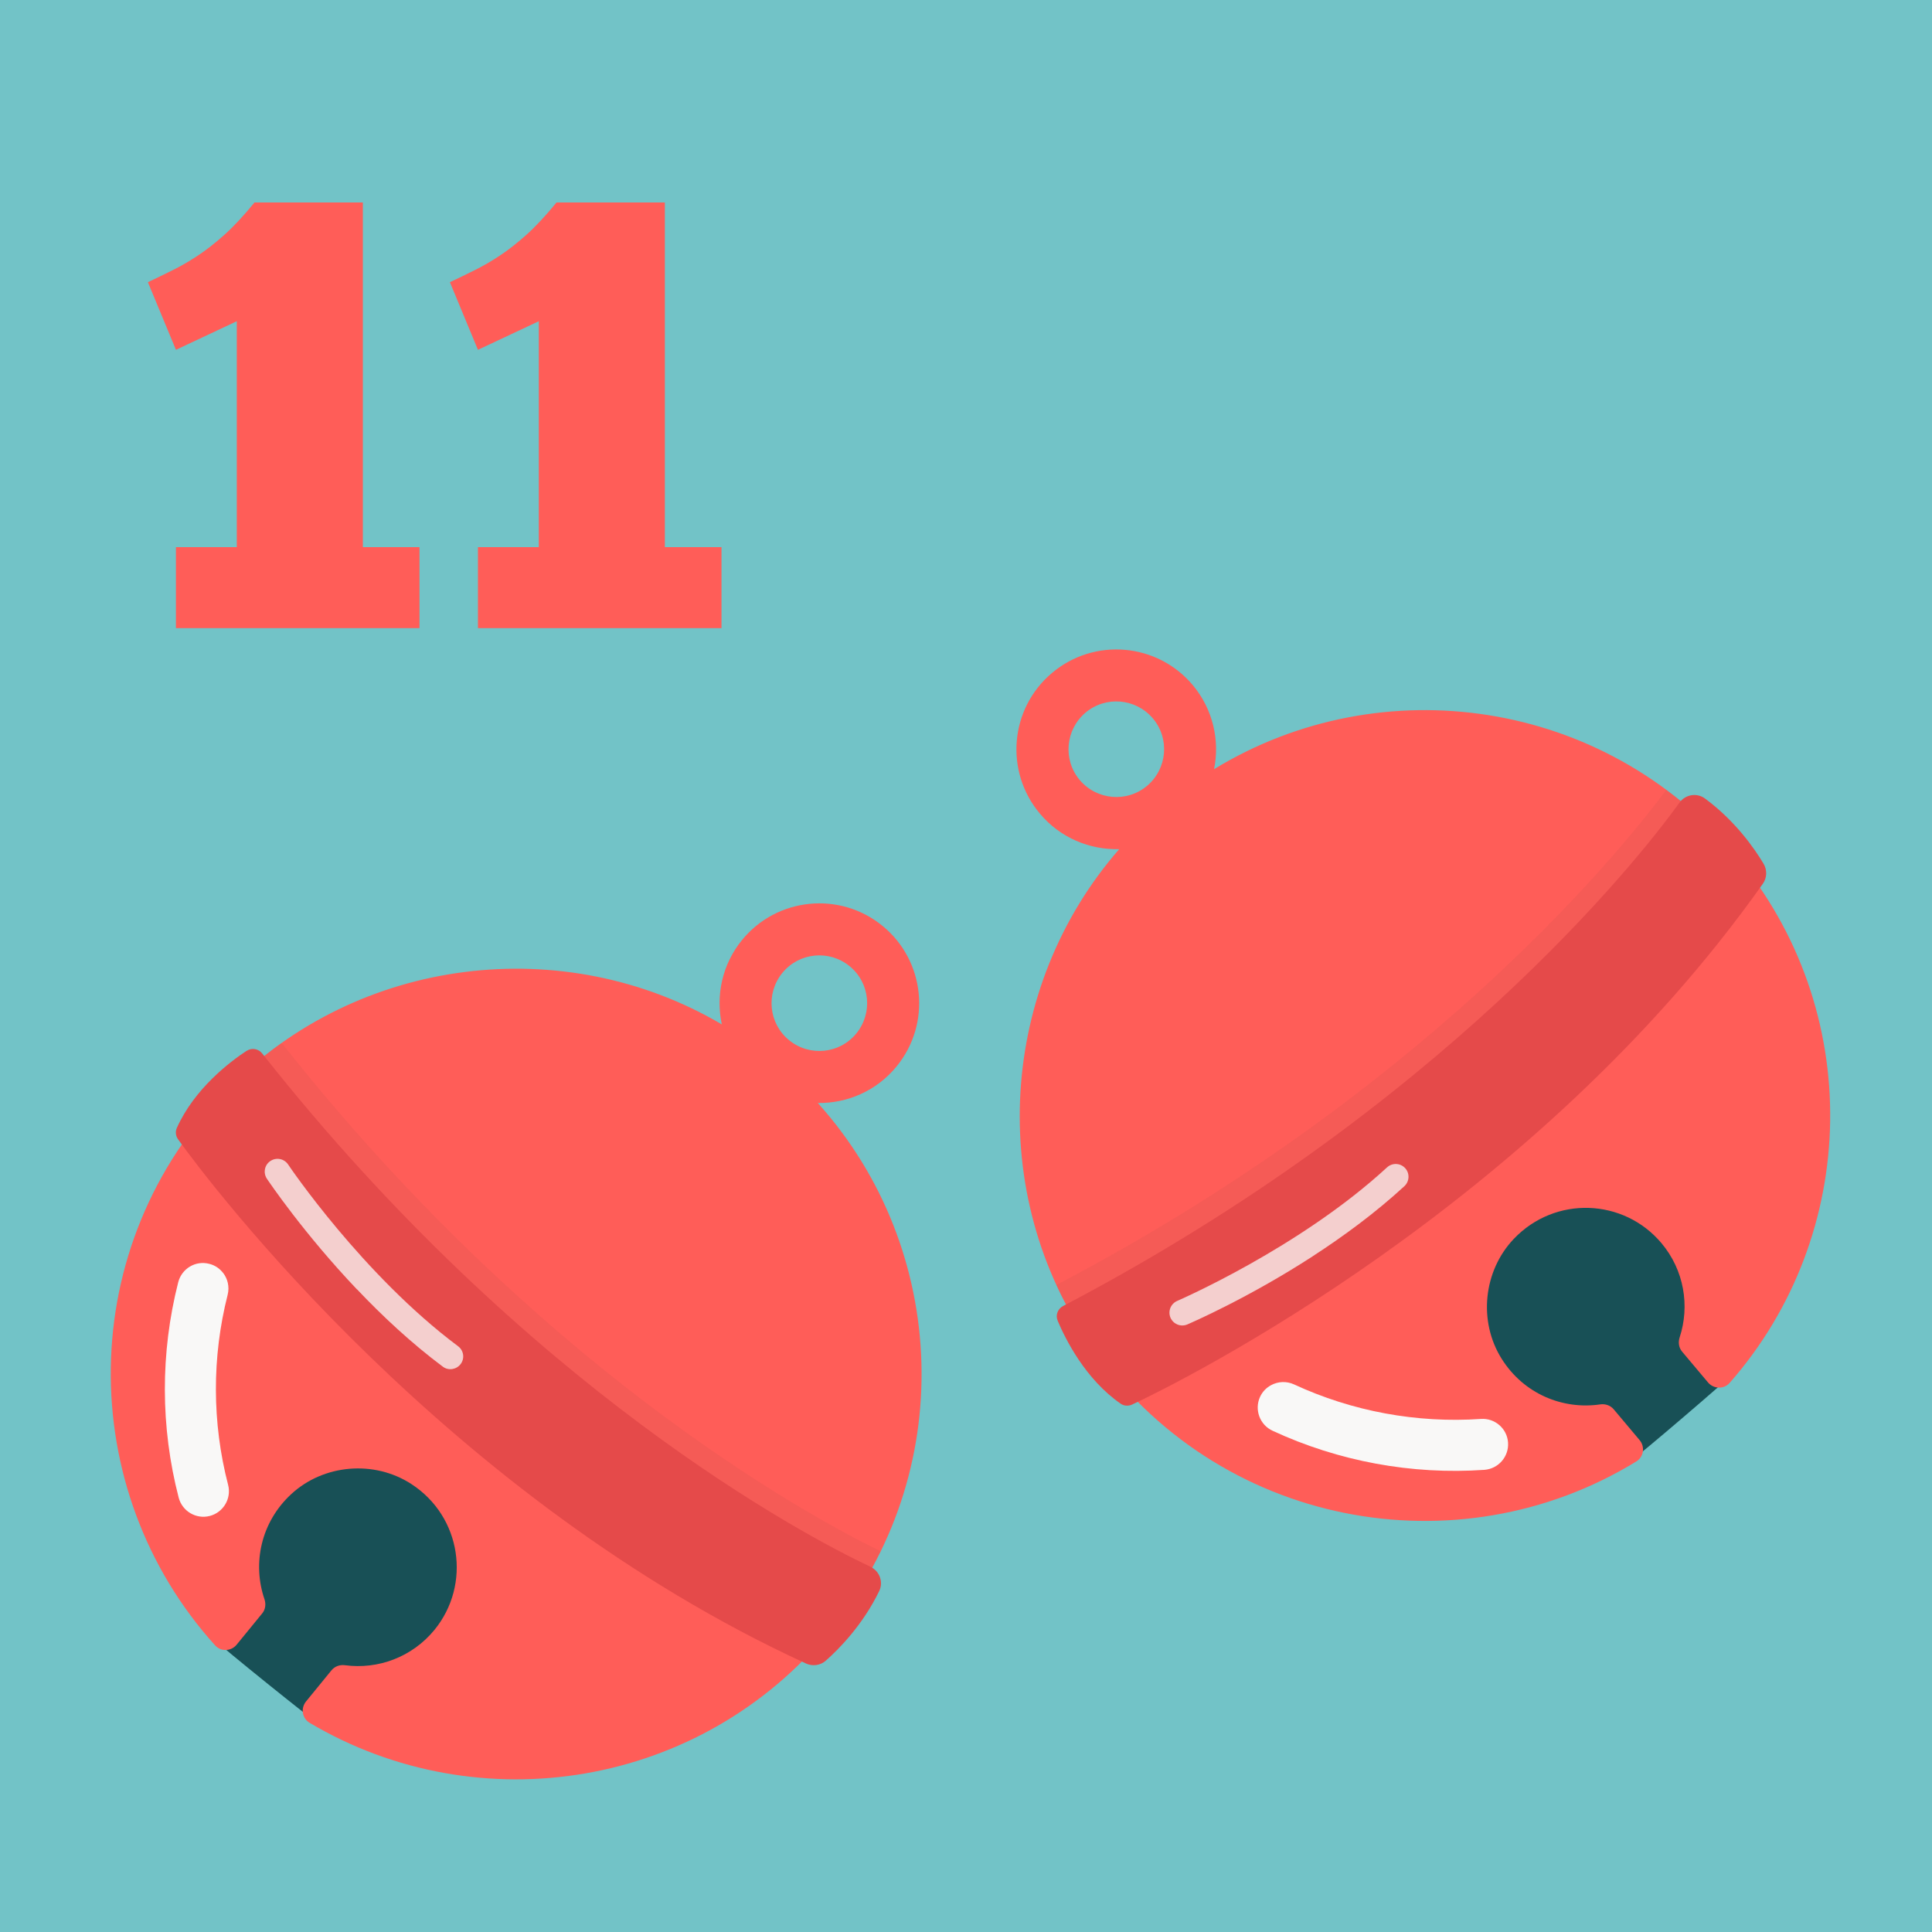 <svg xmlns="http://www.w3.org/2000/svg" id="Layer_2" data-name="Layer 2" viewBox="0 0 168.89 168.89"><defs><style>      .cls-1 {        fill: #72c3c7;      }      .cls-2 {        fill: #e54a4a;      }      .cls-3 {        fill: #185056;      }      .cls-4 {        fill: #f9f8f7;      }      .cls-5 {        opacity: .76;      }      .cls-6 {        fill: #ff5d58;      }      .cls-7 {        fill: #313238;        opacity: .05;      }    </style></defs><g id="Capa_3" data-name="Capa 3"><g><g><rect class="cls-1" width="168.89" height="168.89"></rect><g><path class="cls-3" d="M60.87,97.26c-12.48-8.85-29.85-7.34-40.6,3.55-12.09,12.26-12.34,30.54-1.39,42.64.45.5,8.39,6.89,8.97,7.24,13.19,7.84,29.23,4.57,39.25-7.67,11.51-14.06,8.85-35.07-6.22-45.76Z"></path><path class="cls-6" d="M72.55,142.53c11.23-13.72,10.45-33.33-1.06-46.11,2.57.04,5.14-1.05,6.89-3.2,3.05-3.73,2.5-9.23-1.23-12.28-3.73-3.05-9.23-2.5-12.28,1.23-1.75,2.14-2.31,4.87-1.77,7.38-13.77-8.12-31.76-5.96-43.14,5.58-13.57,13.77-13.44,35.12-1.15,48.71.51.56,1.4.52,1.88-.07l2.23-2.73c.29-.35.34-.82.2-1.24-1.06-3.1-.34-6.71,2.34-9.19,2.84-2.62,7.25-2.99,10.5-.88,4.4,2.86,5.24,8.8,2.02,12.75-1.97,2.4-4.95,3.47-7.82,3.09-.45-.06-.89.09-1.18.44l-2.23,2.73c-.48.59-.34,1.47.31,1.86,14.82,8.8,34.24,5.7,45.49-8.05ZM74.27,84.46c1.79,1.46,2.05,4.09.59,5.88-1.46,1.79-4.09,2.05-5.88.59-1.79-1.46-2.05-4.09-.59-5.88,1.46-1.79,4.09-2.05,5.88-.59Z"></path><path class="cls-7" d="M22.83,92.52c-1.37,1.09-4.15,1.69-5.68,5.12-.15.33-.1.71.11,1,2.77,3.88,22.18,30.83,53.45,45.2.58.27,1.26.17,1.73-.25,1.14-1.01,1.45-1.77,2.89-4.75.38-.79,1.28-2.46,1.65-3.23-7-3.42-30.17-16.32-52.36-44.45-.66.45-1.31.98-1.79,1.36Z"></path><path class="cls-4" d="M19.48,111.24c.42.53.6,1.24.42,1.95-1.38,5.43-1.37,11.18.04,16.61.31,1.19-.41,2.41-1.6,2.72-1.19.31-2.41-.41-2.72-1.6-1.6-6.16-1.61-12.67-.04-18.83.31-1.2,1.52-1.92,2.71-1.61.49.12.9.4,1.19.77Z"></path><path class="cls-2" d="M21.57,91.85c-1.46.96-4.57,3.31-6.11,6.75-.15.33-.1.71.11,1,2.77,3.88,23.61,31.45,54.89,45.82.58.26,1.26.17,1.73-.25,1.14-1.01,3.23-3.11,4.67-6.09.38-.79.03-1.74-.77-2.12-5.85-2.75-30.05-15.57-53.17-44.87-.32-.41-.91-.52-1.35-.23Z"></path><g class="cls-5"><path class="cls-4" d="M31.2,112.71c-4.64-4.88-7.68-9.39-7.87-9.67-.34-.51-.21-1.21.31-1.55.51-.34,1.2-.21,1.55.31.06.1,6.53,9.67,14.85,15.88.5.37.6,1.07.23,1.56-.37.49-1.07.6-1.56.23-2.77-2.07-5.31-4.45-7.5-6.76Z"></path></g></g><g><path class="cls-3" d="M105.01,77.83c-11,10.64-12.71,27.99-3.98,40.56,9.83,14.14,27.75,17.74,41.66,9.21.57-.35,8.32-6.98,8.76-7.48,10.13-11.53,9.87-27.89-.32-39.99-11.71-13.9-32.84-15.15-46.13-2.3Z"></path><path class="cls-6" d="M151.65,74.68c-11.42-13.56-30.84-16.4-45.52-7.44.51-2.52-.09-5.24-1.87-7.36-3.11-3.69-8.61-4.16-12.3-1.05-3.69,3.11-4.16,8.61-1.05,12.3,1.78,2.12,4.36,3.17,6.93,3.1-10.51,12.04-11.7,30.12-2.45,43.43,11.03,15.87,32.05,19.67,47.66,10.09.64-.4.77-1.28.28-1.86l-2.27-2.7c-.29-.34-.74-.49-1.19-.42-3.24.47-6.66-.9-8.6-3.99-2.06-3.28-1.6-7.68,1.06-10.48,3.62-3.8,9.61-3.54,12.9.36,2,2.37,2.5,5.51,1.6,8.25-.14.43-.08.89.21,1.24l2.27,2.7c.49.58,1.39.61,1.89.04,11.38-12.95,11.9-32.61.45-46.19ZM94.89,62.3c1.76-1.49,4.4-1.26,5.89.5,1.49,1.76,1.26,4.4-.5,5.89-1.76,1.49-4.4,1.26-5.89-.5-1.49-1.76-1.26-4.4.5-5.89Z"></path><path class="cls-7" d="M93.35,114.35c.82,1.54.89,4.38,3.99,6.53.29.2.68.22,1,.07,4.32-2.01,34.38-16.13,54.26-44.23.37-.52.39-1.2.07-1.75-.78-1.31-1.47-1.75-4.13-3.71-.71-.52-2.18-1.71-2.87-2.22-4.65,6.25-21.59,26.65-53.33,43.29.32.73.72,1.47,1.01,2.01Z"></path><path class="cls-4" d="M111.13,121.08c.6-.32,1.33-.36,1.99-.06,5.09,2.36,10.73,3.4,16.33,3.02,1.23-.09,2.3.84,2.38,2.07.08,1.23-.85,2.29-2.07,2.38-6.34.44-12.75-.74-18.52-3.42-1.12-.52-1.6-1.85-1.09-2.96.21-.46.56-.81.98-1.03Z"></path><path class="cls-2" d="M92.46,115.46c.68,1.61,2.42,5.11,5.51,7.25.29.2.68.22,1,.07,4.32-2.01,35.25-17.42,55.13-45.52.37-.52.39-1.2.07-1.75-.78-1.31-2.47-3.75-5.13-5.71-.71-.52-1.71-.35-2.22.36-3.78,5.25-20.83,26.67-53.89,44.01-.46.24-.68.8-.47,1.28Z"></path><g class="cls-5"><path class="cls-4" d="M114.74,109.83c-5.65,3.66-10.65,5.82-10.95,5.95-.57.24-1.22-.02-1.47-.59-.24-.57.02-1.22.59-1.47.11-.05,10.71-4.64,18.34-11.67.46-.42,1.16-.39,1.58.06.42.45.39,1.16-.06,1.58-2.54,2.34-5.35,4.4-8.02,6.13Z"></path></g></g></g><g><path class="cls-6" d="M12.93,24.67c.75-.35,1.47-.71,2.18-1.06s1.43-.77,2.16-1.25,1.5-1.08,2.32-1.81,1.7-1.68,2.66-2.85h9.47v30.13h4.95v7.08H15.38v-7.08h5.32v-19.75l-5.32,2.5-2.45-5.91Z"></path><path class="cls-6" d="M39.33,24.67c.75-.35,1.47-.71,2.18-1.06s1.43-.77,2.16-1.25,1.5-1.08,2.32-1.81,1.7-1.68,2.66-2.85h9.47v30.13h4.95v7.08h-21.29v-7.08h5.32v-19.75l-5.32,2.5-2.45-5.91Z"></path></g></g></g></svg>